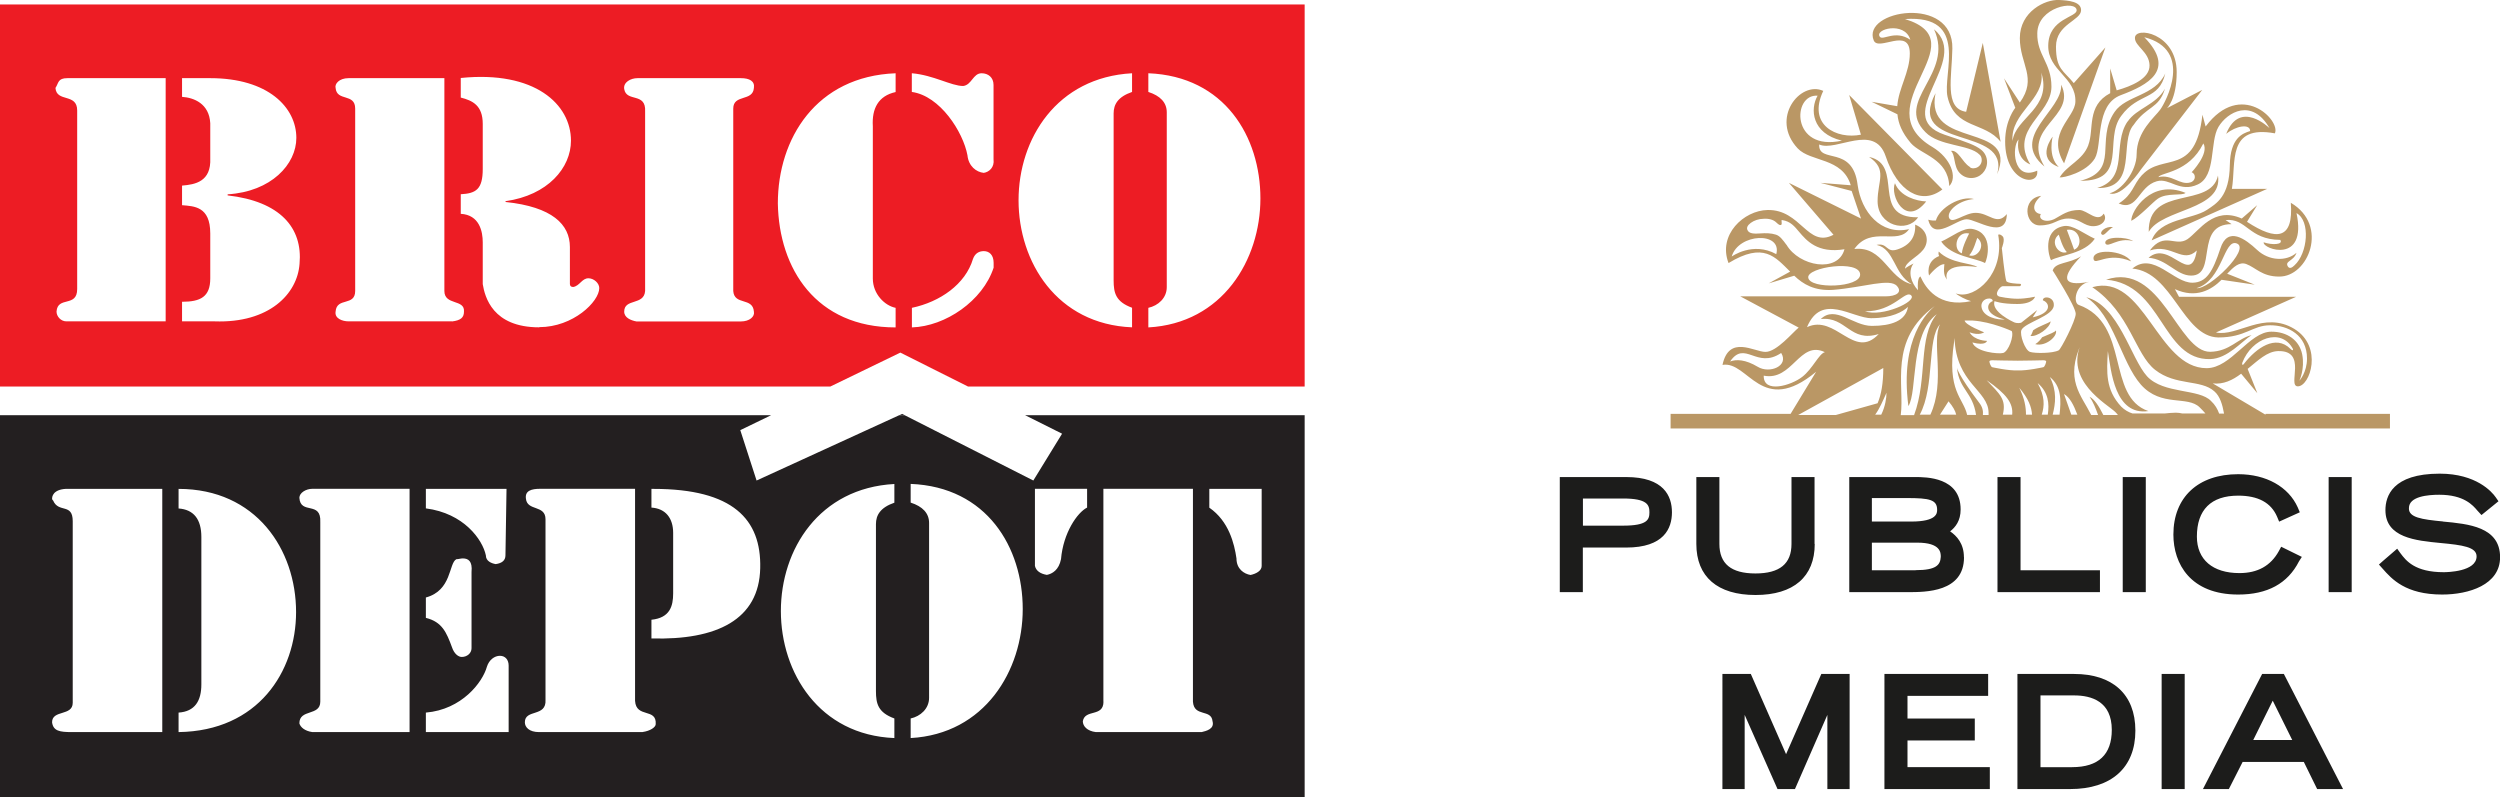 <?xml version="1.0" encoding="UTF-8"?>
<svg xmlns="http://www.w3.org/2000/svg" data-name="Layer 1" viewBox="0 0 280.84 89.56">
  <path d="m101.34 46.5-.31.14h.6l-.28-.14Z" style="fill:#231f20"></path>
  <path d="M122.12 57.02c-1.1.55-2.68 2.84-2.93 5.79-.24 1.22-.98 1.65-1.59 1.77-.73-.12-1.22-.46-1.34-1.01v-8.66h5.86v2.1Zm1.83 21.8V54.91h10.06v23.91c.12 1.77 2.07.79 2.2 2.2.25.88-.73 1.1-1.22 1.22H123.1c-.98-.12-1.46-.67-1.46-1.22.24-1.4 2.32-.43 2.32-2.2Zm11.9-23.9h5.88v8.66c0 .55-.64.88-1.25 1.01-.73-.12-1.58-.67-1.58-1.86-.24-1.65-.85-4.18-3.05-5.7v-2.1ZM102.3 82.91v-2.2c1.1-.24 2.07-1.1 2.07-2.32V58.75c0-1.1-.73-1.86-2.07-2.29v-2.1c8.57.34 12.59 7.14 12.59 14.06s-4.27 14.03-12.59 14.49Zm-1.83-26.44c-1.58.55-2.07 1.4-2.07 2.41v18.75c0 1.43.24 2.41 2.07 3.08v2.2c-8.45-.34-12.75-7.35-12.75-14.27s4.3-13.81 12.75-14.27v2.1ZM73.18 71.72v-2.1c2.07-.21 2.44-1.52 2.44-2.96v-6.8c0-1.65-.85-2.74-2.44-2.84v-2.1h.24c8.93 0 12.11 3.42 11.98 8.9-.12 5.79-4.88 8.11-12.23 7.9Zm-.98 10.52H60.55c-1.1 0-1.59-.55-1.59-1.1 0-1.52 2.44-.55 2.32-2.53V58.33c0-1.65-2.07-.88-2.2-2.32-.12-.88.61-1.1 1.59-1.1h10.67v23.82c.12 1.98 2.44.76 2.32 2.62 0 .34-.61.76-1.46.88Zm-15.06 0h-9.3v-2.19c4.03-.34 6.37-3.39 6.86-5.16.24-.76.85-1.22 1.46-1.22s.98.46.98 1.1v7.47Zm-11.13 0H35.09c-.85-.12-1.34-.55-1.46-.98 0-1.65 2.35-.79 2.35-2.44V58.66c.12-2.44-2.23-.79-2.35-2.74 0-.55.73-1.01 1.46-1.01h10.92v27.32Zm-25.95 0v-2.19c1.83-.12 2.56-1.31 2.56-3.17V60.32c0-1.98-.85-3.08-2.56-3.2v-2.2c8.69 0 13.2 6.8 13.2 13.84 0 6.68-4.27 13.36-13.2 13.48Zm-1.83 0H8.05c-1.34 0-2.07-.12-2.2-1.1 0-1.43 2.32-.67 2.32-2.19v-20.4c0-2.07-1.59-.88-2.2-2.32 0 0-.12-.09-.12-.21 0-.55.49-1.19 2.07-1.1h10.31v27.32Zm29.61-15.12c2.93-.79 2.56-3.84 3.42-4.3.24 0 .49-.09.73-.09.61 0 1.1.3.98 1.52v8.57c0 .55-.49.98-1.1.98-.37 0-.85-.34-1.1-1.1-.61-1.65-1.1-2.84-2.93-3.29v-2.29Zm0-12.2h9.06l-.12 7.47c0 .55-.37.88-1.1.98-.49-.09-1.1-.34-1.1-.98-.37-1.77-2.47-4.73-6.74-5.28v-2.2Zm68.24-.94-14.46-7.34h-.6l-16.03 7.34-1.83-5.66 3.47-1.68H0v42.92h146.56V46.64h-31.41l4.16 2.08-3.23 5.26" style="fill:#231f20"></path>
  <path d="M100.61 10.34c-1.95.43-2.68 1.86-2.56 3.84v17.11c0 1.74 1.34 3.05 2.56 3.29v2.2c-8.94 0-13.11-6.59-13.23-13.94 0-7.26 4.3-14.27 13.23-14.61v2.1ZM84.69 35.01c.12.55-.49 1.1-1.46 1.1H71.49c-.64-.12-1.37-.43-1.37-1.1 0-1.52 2.23-.67 2.35-2.32V12.53c.12-2.2-2.1-1.01-2.35-2.53-.12-.76.73-1.22 1.49-1.22h11.62c.97 0 1.58.34 1.46 1.1-.12 1.56-2.32.67-2.32 2.32v20.49c.12 1.65 2.2.67 2.32 2.32Zm-24.12 1.76c-5.25 0-6.1-3.42-6.34-4.85v-4.7c0-1.22-.37-3.08-2.47-3.2v-2.2c1.71-.09 2.47-.55 2.47-2.84v-5.06c0-2.07-1.13-2.62-2.47-2.96v-2.2c8.33-.85 12.38 2.96 12.38 7.04 0 3.05-2.59 6.13-7.35 6.8v.09c5.25.55 7.23 2.53 7.23 5.06v4.15c0 .21.12.34.37.34.73-.12.98-.98 1.71-.98.61 0 1.22.55 1.22 1.1 0 1.52-2.93 4.39-6.74 4.39Zm-9.79-.67H39.16c-.73 0-1.59-.34-1.46-1.1.12-1.65 2.2-.55 2.2-2.32V12.2c0-1.77-2.07-.76-2.2-2.32-.12-.43.37-1.1 1.46-1.1h10.76v23.91c0 1.65 2.32.88 2.2 2.32 0 .67-.37.98-1.34 1.1Zm-17.13-6.46c-.24 3.38-3.42 6.68-9.54 6.46h-3.66v-2.2c2.07 0 3.17-.55 3.17-2.62v-5.06c0-3.05-1.83-3.05-3.17-3.17v-2.2c1.46-.12 3.29-.43 3.17-3.08v-3.93c-.12-2.2-1.83-2.87-3.17-2.96v-2.1h3.17c6.5 0 9.67 3.29 9.67 6.71 0 2.96-2.81 6.04-7.72 6.34v.12c5.89.67 8.45 3.63 8.08 7.69ZM18.61 36.1H7.45c-.61 0-1.1-.55-1.1-1.1.12-1.77 2.32-.43 2.32-2.53V12.41c0-1.98-2.32-.88-2.44-2.53.37-.55.24-1.1 1.34-1.1h11.04V36.1Zm83.83-1.52c3.17-.67 6.01-2.65 6.86-5.49.24-.67.73-.88 1.22-.88.61 0 1.1.43 1.1 1.31v.55c-1.22 3.72-5.4 6.59-9.18 6.71v-2.2Zm0-26.35c2.44.21 4.42 1.43 5.76 1.43.97-.12 1.1-1.43 2.07-1.43.73 0 1.34.46 1.34 1.31v8.36c.12.89-.49 1.43-1.1 1.52-.85-.09-1.71-.76-1.83-1.98-.49-2.62-3.08-6.68-6.25-7.11v-2.1Zm24.73 0v2.1c-1.59.55-2.07 1.4-2.07 2.41v18.75c0 1.43.24 2.41 2.07 3.08v2.2c-8.45-.34-12.75-7.35-12.75-14.27s4.3-13.81 12.75-14.27ZM129 34.58c1.1-.24 2.07-1.1 2.07-2.32V12.62c0-1.1-.73-1.86-2.07-2.29v-2.1c8.57.34 12.59 7.14 12.59 14.06S137.32 36.32 129 36.78v-2.2Zm-20.27 8.84h37.83V.5H0v42.92h93.28l7.86-3.81 7.6 3.81" style="fill:#ed1c24"></path>
  <path d="M182.69 53.59h-7.47v12.93h2.59v-5.01h4.87c4.23 0 5.14-2.14 5.14-3.96s-.91-3.96-5.14-3.96M177.82 56h4.51c2.73 0 2.96.73 2.96 1.55s-.23 1.5-2.96 1.5h-4.51V56Zm26.04 5.1c0 3.69-2.37 5.74-6.65 5.74s-6.65-2.05-6.65-5.74v-7.51h2.59v7.51c0 2.23 1.32 3.32 4.05 3.32s4.05-1.09 4.05-3.32v-7.51h2.59v7.51m16.78 1.5c0-1.55-.82-2.41-1.55-2.91.59-.46 1.18-1.18 1.18-2.46 0-3.64-3.87-3.64-5.14-3.64h-7.37v12.93h6.56c2.05 0 6.33 0 6.33-3.92m-6.43-6.65c2.55 0 3.41.18 3.41 1.32 0 .36 0 1.32-2.91 1.32h-4.42v-2.64h3.92Zm1 8.11h-4.92v-3.1h5.1c2.64 0 2.64 1.14 2.64 1.59-.05.91-.5 1.5-2.82 1.5m20.71 2.47h-11.52V53.59h2.59v10.47h8.92v2.46Zm2.55-12.93h2.59v12.93h-2.59V53.59Zm19.8 9.47c-1.27 2.5-3.55 3.73-6.83 3.73-5.37 0-7.28-3.46-7.28-6.74 0-4.19 2.78-6.78 7.28-6.78 3.14 0 5.65 1.41 6.69 3.73l.23.55-2.32 1.05-.23-.55c-.68-1.59-2.14-2.37-4.37-2.37-3.05 0-4.64 1.59-4.64 4.6 0 2.59 1.78 4.1 4.78 4.1 2.05 0 3.51-.82 4.42-2.46l.27-.5 2.32 1.14-.32.5m3.33-9.47h2.59v12.93h-2.59V53.59Zm12.84 5c2.87.27 6.42.59 6.42 4.01 0 3.1-3.51 4.19-6.51 4.19-4.1 0-5.65-1.73-6.69-2.91l-.41-.46.46-.41 1.59-1.37.36.5c.64.86 1.64 2.14 4.87 2.14.36 0 3.69-.05 3.69-1.78 0-1.05-1.59-1.27-4.05-1.5-2.78-.27-6.19-.59-6.19-3.69 0-1.55.77-4.1 6.1-4.1 4.1 0 5.87 2.05 6.28 2.64l.32.46-1.91 1.55-.46-.5c-.5-.59-1.5-1.78-4.28-1.78-1.27 0-3.41.18-3.41 1.5-.05 1.05 1.41 1.27 3.82 1.5m-69.84 17.13h3.19v12.93h-2.5v-8.33l-3.64 8.33h-1.96l-3.69-8.33v8.33h-2.5V75.71h3.19l3.96 9.01 3.96-9.01Zm9.7 10.47h9.24v2.46h-11.84V75.71h11.65v2.46h-9.06v2.55h7.56v2.46h-7.56v3ZM233 75.71h-6.37v12.93h5.92c4.64 0 7.33-2.41 7.33-6.56s-2.64-6.37-6.87-6.37m-.24 10.47h-3.55v-8.06H233c1.96 0 4.23.68 4.23 3.87 0 2.78-1.5 4.19-4.46 4.19m10.06-10.47h2.59v12.93h-2.59V75.71Zm11.29 0-6.65 12.93h2.91l1.55-3.05h6.87l1.5 3.05h2.91l-6.65-12.93h-2.46Zm-1 7.42 2.19-4.42 2.19 4.42h-4.37Z" style="fill:#1c1c1b"></path>
  <path d="m254.49 46.58-5.92-3.51c1.18.14 2.23-.36 3.19-1.09l1.82 2.19-1.09-2.73c1.18-.96 2.19-1.96 3.41-2 3.37-.09 1 3.96 2.23 3.96 1.37 0 2.87-4.46-.41-6.46-3.41-2.05-6.37.91-8.79.41l9.01-4.01h-13.16l-.46-.86c2.37 1.09 4.1.09 5.24-1.05l3.73.55-3.1-1.23c.73-.77 1.37-1.37 2.14-1.09 1.09.41 1.78 1.41 3.69 1.41 3.28.05 5.65-5.74 1.32-8.29.32 4.14-1.59 4.32-4.92 2.14l1.14-1.87-1.73 1.5c-3.19-1.41-4.78 1.41-6.1 2.32-1.37.91-2.59-.91-4.23 1.27 2.46-.82 3.69 1.55 5.28 0-.68 4.14-3.05-1.27-5.42.82 2.05.14 3.14 2 4.78 2 3 0 .32-5.78 4.55-5.78l-.68-.46c2.41-.23 2.55 2.19 6.15 2.23.36.55-.96.59-1.87.27-.14.77 4.92 2.5 3.69-3.28 1.59.86 1.27 4.51-.23 5.87-.27.27-.55.41-.73.14-.41-.64.64-.59.96-1.55-1.14 1-3.1.91-4.42-.32-1.32-1.23-3.32-2.73-4.14-.14-.86 2.59-1.55 3.78-3.1 3.82-2.14.05-4.42-3.55-6.78-1.59 4.55.41 5.65 7.65 9.65 7.74 3.1 0 3.82-1.37 5.83-1.37s4.14 1.09 4.14 3.73c0 1.59-.86 2.5-.86 2.5s.64-1.32.32-2.96c-.32-1.59-1.68-2.55-3.46-2.55-2.5 0-4.51 4.1-7.28 4.1-5.55 0-7.01-10.74-12.84-9.1 4.28 2.91 4.78 7.51 7.06 9.29 2.32 1.82 5.14 1.05 6.65 2.41.64.55.91 1.5 1.09 2.5h-.55c-.18-.5-.46-1-.91-1.41-1.32-1.41-5.33-.77-7.19-2.78-1.82-2-3.19-7.97-6.83-8.88 3.14 2.05 3.87 7.24 6.15 9.83 2.28 2.55 5.24 1.18 6.6 2.55.23.23.46.46.64.68h-2.59c-.23-.05-.46-.09-.73-.09-.41 0-.86.05-1.27.09h-3.6c-.46-.14-.91-.41-1.27-.77-1.78-1.91-1.64-3.87-1.5-6.24.36 2.23.77 7.28 4.55 6.74-4.78-1.64-2-9.83-7.83-11.93-.64-.23-.41-2.28 1.18-2.59-3.14.59-3.14-.55-.91-2.87-1.37.86-2.87.64-3.19 1.59 0 0 2.59 4.05 2.59 4.87 0 .77-1.68 4.01-1.91 4.1-.64.36-2.73.36-3.23.18-.55-.18-1.18-1.91-.96-2.46.41-.86 3.6-1.55 3.64-2.78.05-1-1.27-1.09-1.23-.55.77.27 1.09 1.41-1.14 1.91l.5-.82s-1.68 1.32-1.78 1.41c-.09.05-.46.09-.73 0-.23-.09-2.69-1.23-2.28-2.41 0 0 .73.32 2.55.32s2-.82 2-.82-1 .23-1.96.23-2-.23-2-.23c-.77-.18.05-1.18.32-1.18h1.91c.14 0 .27-.27 0-.27-.18 0-1.41-.05-1.5-.32-.18-.5-.5-3.69-.5-3.69s.41-1 .09-1.32c-.32-.32-.5-.18-.5-.18.77 4.42-2.59 7.19-4.55 6.65l-.23-.05c.46.32 1 .64 1.73.86-3.64.77-5.1-1.46-5.69-2.78-.32.18-.32 1-.27 1.55-.77-.82-1.18-2.09-.5-3-.91.46-.96.59-.96.59.05-.77 1.37-1.27 2.05-2.14.68-.86.55-2.23-.91-2.82.09 1.37-.59 2.32-1.96 2.78-1.32.46-1.09-.77-2.37-.5 2.05.46 1.91 3.28 3.96 4.42-2.69-.64-3.19-4.32-6.46-3.96 1.91-2.69 4.87-.36 6.15-2.23-3.19.73-5.37-1.96-5.78-4.96-.55-4.55-4.42-2.32-4.32-4.55 1.91.86 6.19-2.46 7.47 1.32 1.32 3.96 4.01 5.55 6.37 3.73l-10.47-10.61 1.32 4.46c-2.73.55-6.05-1.09-4.23-4.92-2.59-1.18-6.01 3.1-2.87 6.46 1.46 1.55 5.01 1 5.96 4.14l-3.41-.27 3.51.91 1.05 3.1-8.1-4.01 5.01 5.83c-2.91 1.55-3.64-2.87-7.42-2.78-2.64.05-5.6 2.78-4.37 5.96 3.96-2.41 5.24-.68 6.92.96l-2.41 1.32 2.87-.86c1 .96 2.28 1.73 4.37 1.59 3.41-.27 6.42-1.37 7.19-.41.59.68-.09 1.14-1.32 1.14h-16.3l6.56 3.51c-.64.5-2.46 2.73-3.73 2.73s-4.1-1.96-4.83 1.46c2.91-.5 4.37 5.87 10.52.77l-2.87 4.73h-13.48v1.64h80.81v-1.64H254.5v.05Zm-3.19-19.22c1.5.64-3.14 5.19-4.55 5.01 2.96-.86 3.05-5.65 4.55-5.01m.59 13.39c1.05-2.78 4.37-4.01 5.69-1.55.05.14-.05.23-.27 0-1.68-1.68-3.87-.09-5.24 1.68-.18.23-.23.05-.18-.14m-47.71-29.99c-.86 1.5-.68 4.23 2.73 5.05-5.74 1.27-5.6-5.28-2.73-5.05m-4.64 17.8c-2.64-1.46-5.01.27-5.01.27.77-2.64 5.69-2.82 5.01-.27m1.14-1.05c-.41-.55-.73-1-1.18-1.14-.55-.18-1.18-.18-1.73-.14-.68.05-1.27.05-1.46-.36-.14-.27 0-.55.36-.82.36-.27.91-.46 1.41-.46.59-.05 1.14.09 1.46.41.32.32.46.32.55.27s.05-.23.05-.36c0-.09-.05-.18.05-.18.96.14 1.41.73 1.91 1.32.82.96 2.05 2.46 5.1 1.96-.73 2.73-5.1 1.91-6.51-.5m2.44 3.69c-.18-1.18 5.78-2.05 5.83-.36.05 1.5-5.65 1.68-5.83.36m30.69 7.33c-1.96 4.23 2.87 6.87 3.78 7.74.09.09.23.23.32.36h-1.64c-.5-1-1-1.78-1.55-2.05.41.59.68 1.27.96 2.05h-.77c-1.14-2.28-3-3.96-1.09-8.1m-.47 8.06h-.68l-.82-2.32c.64.36 1.09 1.23 1.5 2.32m-2 0h-.77c.32-1.27.5-2.64-.32-4.23 1.32 1.05 1.27 2.64 1.09 4.23m-1.32 0h-.68c.32-1 .36-2.05-.46-3.55 1.23 1.05 1.32 2.32 1.14 3.55m-5.05 0c.41-1.73-.32-2.28-1.82-3.87 2.23 1.55 3 2.59 2.87 3.87h-1.05Zm1.82-3.05c1.09 1.27 1.41 2.23 1.46 3.05h-.68c0-.82-.14-1.78-.77-3.05m-.15-3.01c.96 0 2.82-.05 2.87-.05.27 0 .32.09.32.14 0 .09-.14.59-.32.64 0 0-1.82.41-2.87.36-1.05.05-2.87-.36-2.87-.36-.18-.05-.32-.55-.32-.64 0-.05.05-.14.32-.14 0 0 1.91.05 2.87.05m-2.82-6.69c-.77.27-.91 1.55 1.37 2.05-.73.09-2.55-.23-2.64-1.5 0-.96 1.32-1.05 1.27-.55m-2.23 2.18c2.14.14 4.37 1.18 4.37 1.18.27.55-.36 2.28-.96 2.46-.5.14-3.1-.09-3.46-1.18 1.55.41 1.64-.18 1.64-.18s-1.41 0-1.96-.96c1.09.41 1.64 0 1.64 0s-2.14-.82-2.19-1.32h.91Zm-2.1 2.37.05-.41c.14 5.1 3.82 5.87 3.82 8.42v.23h-.64c.05-.46-.05-.91-.41-1.37-2.41-3.19-2.5-3.92-2.5-3.92.23 2.41 1.78 2.73 2.14 5.28h-1c-.41-1.91-2.32-2.64-1.46-8.24m.23 8.21h-1.82l.96-1.5c.5.59.77 1.09.86 1.5m-2.91 0h-1.18c1.73-3.23.77-8.51 2.28-10.15-1 1.91.64 6.46-1.09 10.15m.49-12.2c-.73.64-3.96 3.51-2.96 11.24 1.05-1.68.14-8.06 3.19-10.33-2.14 2.59-1 7.19-2.55 11.34h-1.5c.46-3.37-1.41-8.42 3.82-12.25m-6.01 12.2h-.68c.5-.68.86-1.55 1.27-2.46 0 .59-.14 1.55-.59 2.46m3.37-13.39c.64.68-3.28 2.46-5.19 1.78 3.19.05 4.55-2.46 5.19-1.78m-4.42 2.55c2.19 0 3.51-.73 4.05-1.27-.23 1.59-1.91 2.14-4.05 2.14s-4.1-2.37-5.74-.77c2.87-.32 3.28 2.69 6.51 1.68-2.78 3-4.83-2.28-8.06-.77 1.64-3.92 5.05-1 7.28-1m-15.92 4.86c1.68-2.46 2.96.91 5.74-.96.91 1.46-1.32 2.37-2.64 1.55-1.37-.82-2.41-.86-3.1-.59m8.1 1.73c-1.23.96-4.37 1.91-4.32-.14 3.23.64 4.01-4.01 6.87-2.64-.68.18-1.37 1.87-2.55 2.78m9.11-1c0 1.73-.23 3-.64 3.96l-4.69 1.32H202l9.56-5.28Zm17.75-19.35c-1.27 1.09-.82 2-.05 2.05-.36.59.55 1.05 1.55.55.86-.46 1.46-1 2.78-1 .86 0 2.05 1.5 2.73.41.46.64-.14 1.41-1.18 1.41s-1.5-.86-2.78-.86-1.55.77-3.23.77-2.05-3.05.18-3.32m8.24-9.43c1.27-1.87 4.55-1.78 5.69-4.32-.73 3.1-3 2.09-4.96 4.78-2 2.69.86 7.33-4.6 7.28 4.55-1.14 1.64-4.51 3.87-7.74m-6.28 6.19c-2.64-.96-.68-3.41-.68-3.41s-.59 2.19.68 3.41m7.74-5.1c1-1.5 3.19-1.87 4.19-3.69-.68 2.28-2.05 1.91-3.51 4.05-1.68 1.87.55 7.24-4.1 7.1 3.64-1.09 1.64-4.87 3.41-7.47m6.52 8.02c-.41.36-2.05-.05-3.1.64-.55.36-2.09 2.05-3 2.5-.05-1.09 2.23-4.73 6.1-3.14m-9.02 5.65c-.14-.77 2.32-.77 3.14-.23-1.73-.5-2.87.86-3.14.23m12.66-7.6c.59 3.92-6.28 3.69-7.78 6.33-.09-5.33 6.97-2.55 7.78-6.33m-13.98 9.37c-.18-1.18 3.32-1.05 4.23.27-2.69-1.14-4.1.55-4.23-.27m-5.51-10.38c-4.05-3.32 2.09-6.33 1.87-9.2 1.82 3.69-4.6 4.73-1.87 9.2m.69 17.39c-.05.73-1.55 1.78-2.28 1.64.14-.09.27-.55.32-.64.73-.5 1.59-.73 1.96-1m-8.74-10.37c-1.05-.23-2.32.86-3.55 1.41 1.14 1.68 3.82 1.82 4.92 2.41.23-.36 1.05-3.32-1.37-3.82m-1.23 2.73c-1.09-.41-.64-2.55.82-2.23-.09.18-.77 1.46-.82 2.23m.82.22c.5-.5.82-1.78.91-1.96 1.05.82 0 2.32-.91 1.96m4.23-4.64c-.05 3-3.41.59-4.51.59-1.18 0-3.73 2.55-4.32.05 0 0 .41.14.86.09.41-1.46 2.82-2.82 4.28-2.41-1.73.14-3 1.32-2.82 2.05.27.91 1.73-.5 3-.5 1.55 0 2.37 1.5 3.51.14m-.32-15.26 1.27 3.32s-1.14 1.37-1.14 3.78c0 4.73 3.87 5.14 3.6 3.28-2.73 1.23-2.87-2.69-2.09-3.51 0 0-.5 2.05 1.32 2.82-2.41-4.01 2.37-5.55 2.37-8.74 0-2.69-1.64-3.55-1.59-6.01.05-2.96 4.37-3.73 4.42-2.59.05.82-3.14.91-3.19 3.96-.05 2.87 3.14 3.55 3.05 6.33-.05 1.82-3.32 3.51-1.27 6.92l4.64-13.02-3.55 4.01c-1.14-1.41-2-1.55-2-4.1s2.82-2.91 2.82-4.1c0-.96-1.41-1.09-2.46-1.14-1.59-.09-4.42 1.32-4.42 4.28s2 4.46 0 7.24l-1.78-2.73Zm4.19-.64c1.27 4.01-2.91 5.05-3.23 7.69-.27-3.19 3.73-4.69 3.23-7.69M222.12 30s-3.96-.68-3.41 1.41l-.14-.23c-.32-.46-.14-1.5-.14-1.5-.68-.05-1.73 1.27-1.73 1.27s-.46-1.55 1.14-2.19c-.14-.23-.05-.5-.05-.5 1.37 1.37 3.69 1.27 4.32 1.73m-11.87-18.56 2.91 1.41c.09 1 .5 2.05 1.5 3.23 1.14 1.32 4.19 1.73 4.32 4.83.96-.96.18-3.14-1.87-4.37-7.83-4.6 5.33-11.79-3.1-14.39 7.28-.5 4.19 6.1 4.78 8.74.82 3.64 4.19 2.78 5.96 5.05l-2-11.11-1.87 7.74c-2.5-.36-1.59-3.92-1.55-7.1.14-6.05-10.24-4.32-8.83-.91.55 1.27 4.05-1.59 4.05 1.46 0 2.09-1.27 3.92-1.41 5.92l-2.91-.5Zm.95-7.28c-.73-.86 2.78-1.82 3.41.32-1.68-1.14-3.05.09-3.41-.32m6.24 6.32c-1.32 6.42 9.42 3.1 6.92 9.1 1.55-5.55-10.38-2.59-6.92-9.1m30.86 29.87c-5.46.14-5.33-8.42-11.7-8.92 6.19-2.09 8.06 8.15 11.7 8.1 2.23-.05 3.05-1.5 4.64-1.87-1.09.68-2.69 2.64-4.64 2.69M221.71 18.9c.5 0 .91-.41.91-.91 0-.27-.09-.5-.27-.64-1.14-1.14-4.51-.91-6.05-2.5-3.55-3.55 3.28-6.51.96-11.56 4.23 3.51-4.96 9.74 1.18 11.84 2.59.86 3.46 1.18 4.1 1.68.41.32.68.82.68 1.41 0 .96-.77 1.78-1.78 1.78-.55 0-1-.23-1.32-.59-.68-.73-.46-2.05-.96-2.46.82-.14 1.27 1.27 2.09 1.78.09.14.27.18.46.18m-5.33 3.72c-2.32 2.96-4.1-.68-3.51-2.05.59 1.5 2.41 2 3.51 2.05m14.57 14.48c.23.64-1.14 1.87-2.32 1.55.32-.18.64-.55.77-.77.96-.41 1.46-.59 1.55-.77m5.1-10.85c-.14-.23.41-.86 1.32-.77-.68.41-1.05 1.18-1.32.77m-.73.55c-1.23-.55-2.5-1.64-3.55-1.41-2.41.5-1.59 3.46-1.37 3.82 1.09-.59 3.78-.73 4.92-2.41M233 28.05s-.73-2.05-.82-2.23c1.46-.27 1.91 1.82.82 2.23m-1.73-1.69c.09.18.41 1.46.91 1.96-.91.36-1.96-1.14-.91-1.96m9.38-6.73c-1.09 1.18-1 2.19-2.64 3.23 2.14.91 2.19-1.91 4.28-2.5 1.46-.41 2.55 1.32 4.6.36 2.09-.96 1.32-4.78 2.32-6.46s3.78-3.28 5.74.14c0 0-3.32-3.28-4.87.64 1.09-.91 2.69-1.18 2.69-.32-.86.27-2.23.77-2.28 3.82-.05 3.55-1.5 4.32-2.59 5.05-1.59 1.05-5.33 1-6.19 3.41l12.97-5.78h-3.96c.5-2.91-.59-7.24 4.83-6.24.68-1.46-3.82-6.05-7.78-.77l-.36-1.32c-.77 7.01-4.46 4.28-6.74 6.74m6.85-3.51c.68 1.14-1.32 3.23-1.32 3.23.5.18.5.96-.14 1.14-1.18.36-2.09-.96-3.6-.59.27-.55 3.41-.46 5.05-3.78m-32.04 8.29c-1.23 1.82-4.55.96-4.55-1.82 0-2.28 1.14-3.55-.96-4.96 4.05.86.05 6.87 5.51 6.78m19.12-8.11c.68-1.78-.23-4.42 2.46-5.83V7.69l.73 2.46c1.64-.46 3.73-1.32 3.69-2.82s-1.64-2.14-1.64-3.05c-.05-1.37 4.69-.59 4.69 3.82 0 3.1-1.09 4.05-1.09 4.05l3.96-2.05-6.87 8.92s-2.14 3.23-3.55 2.69c1.32-.27 3.05-2.46 3.05-4.37 0-2.59 2.05-4.19 2.64-5.01.64-.86 3.78-6.74-1.78-8.15 3.6 3.69.41 5.37-2.64 6.51-2.91 1.09-2.05 5.6-2.91 7.1-.96 1.59-3.51 2.19-3.96 2.14.86-1.41 2.59-1.91 3.23-3.64" style="fill:#ba9765"></path>
</svg>
